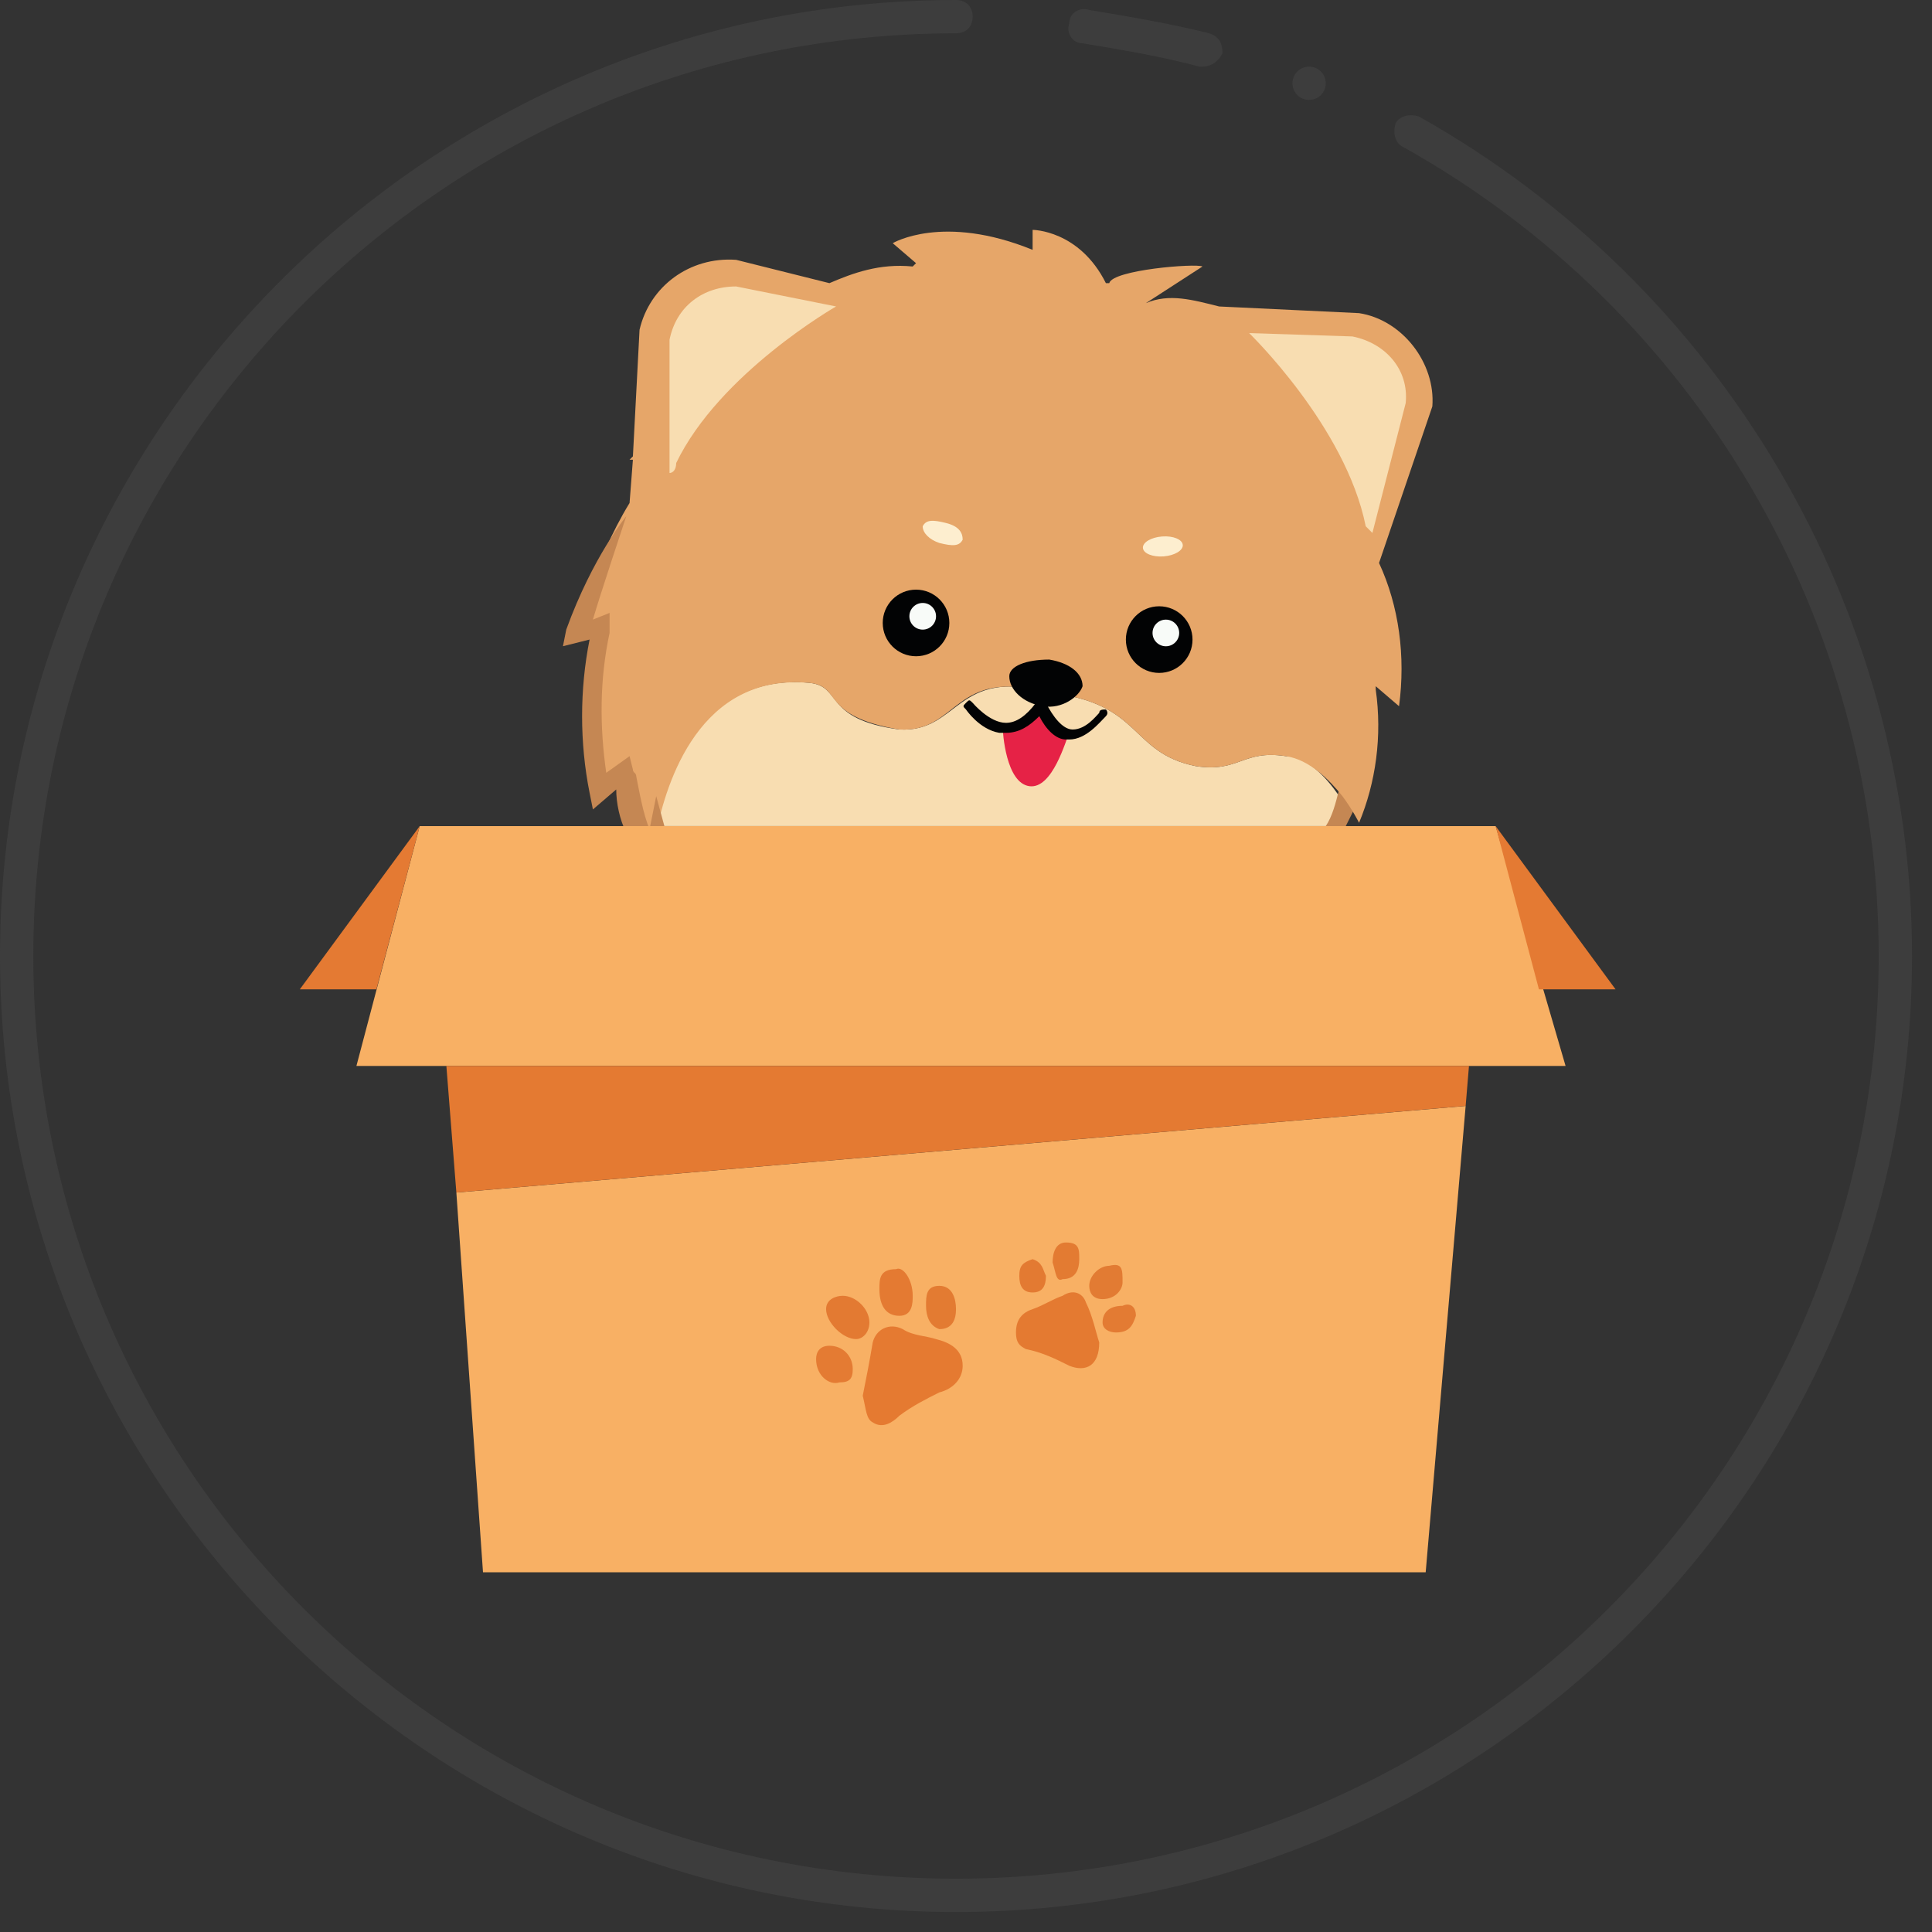 <?xml version="1.0" encoding="UTF-8"?> <svg xmlns="http://www.w3.org/2000/svg" width="100" height="100" viewBox="0 0 100 100" fill="none"><rect x="0" y="0" width="100" height="100" fill="#333333" stroke="none"/><g clip-path="url(#clip0_29_3772)"><path d="M69.311 41.206C69.311 41.723 69.138 42.24 68.966 42.758H33.966C34.656 39.999 36.38 34.826 41.897 35.344C43.621 35.516 42.586 37.24 46.552 37.758C49.655 37.93 49.483 34.482 54.31 35.861C59.138 36.378 58.449 38.964 61.897 39.654C64.138 39.999 64.311 38.792 66.552 39.137C67.586 39.137 68.621 40.171 69.311 41.206Z" fill="#F8DDB1"></path><path d="M70.173 41.726C70 42.071 69.828 42.416 69.656 42.761H68.621C68.966 42.244 69.138 41.554 69.311 40.864C69.828 41.209 70 41.554 70.173 41.726Z" fill="#C58753"></path><path d="M71.379 29.139C72.414 31.38 72.759 33.966 72.414 36.553L71.207 35.518V35.691C71.552 38.104 71.207 40.518 70.345 42.587C70.345 42.587 70 41.898 69.483 41.208C68.793 40.346 67.759 39.311 66.552 39.139C64.31 38.794 64.138 40.001 61.897 39.656C58.448 38.966 59.138 36.38 54.31 35.863C49.31 34.484 49.655 37.932 46.552 37.76C42.414 37.07 43.621 35.518 41.897 35.346C36.207 34.828 34.483 40.518 33.965 43.104C33.793 43.794 33.793 44.311 33.793 44.311C33.793 44.311 32.586 42.76 32.414 39.828C32.414 39.656 32.414 39.656 32.414 39.484L31.035 40.518C30.517 37.76 30.517 35.001 31.207 32.242V32.07L30 32.415C30 32.415 30.69 29.139 32.586 26.035L32.759 23.794H32.586C32.586 23.794 32.586 23.794 32.759 23.622L33.103 17.07C33.621 14.829 35.69 13.277 38.103 13.449L42.931 14.656C44.138 14.139 45.517 13.622 47.241 13.794L47.414 13.622L46.207 12.587C46.207 12.587 48.793 11.035 53.448 12.932V12.759V11.898C53.448 11.898 55.862 11.898 57.241 14.656C57.414 14.656 57.414 14.656 57.414 14.656C57.586 13.966 61.897 13.622 62.241 13.794L59.31 15.691C60.517 15.173 61.724 15.518 63.103 15.863L70.345 16.208C72.586 16.553 74.31 18.794 74.138 21.035L71.379 29.139Z" fill="#E6A669"></path><path d="M71.035 27.586L72.759 20.862C72.931 19.138 71.724 17.759 70 17.414L64.655 17.241C64.655 17.241 69.655 22.069 70.69 27.241L71.035 27.586Z" fill="#F8DDB1"></path><path d="M34.655 24.482V17.586C35 15.862 36.379 14.827 38.103 14.827L43.276 15.862C43.276 15.862 37.242 19.31 35 23.965C35 24.31 34.828 24.482 34.655 24.482Z" fill="#F8DDB1"></path><path d="M34.483 43.103H32.414C32.069 42.414 31.896 41.552 31.896 40.862L30.689 41.897L30.517 41.035C30 38.448 30 35.69 30.517 33.103L29.138 33.448L29.31 32.586C30.689 28.793 32.414 26.724 32.414 26.724C32.414 26.724 31.034 30.862 30.689 32.069L31.552 31.724V32.414C31.552 32.414 31.552 32.586 31.552 32.759C31.034 35.172 31.034 37.586 31.379 40L32.586 39.138L32.758 39.828C32.758 40 32.931 40 32.931 40.172C33.103 41.035 33.276 42.069 33.62 42.931L33.965 41.207L34.483 43.103Z" fill="#C58753"></path><path d="M52.241 35.001C52.241 35.691 52.931 36.38 53.965 36.553C55 36.725 55.862 36.036 56.034 35.519C56.034 34.829 55.345 34.312 54.31 34.139C53.103 34.139 52.241 34.484 52.241 35.001Z" fill="#020304"></path><path d="M51.897 37.588C51.897 37.933 52.069 40.519 53.276 40.692C54.483 40.864 55.172 38.278 55.345 37.933C54.828 38.105 53.793 36.554 53.793 36.554C53.621 36.726 52.414 38.105 51.897 37.588Z" fill="#E62246"></path><path d="M57.242 36.724C57.069 36.724 56.897 36.724 56.897 36.897C56.724 37.069 56.208 37.759 55.518 37.759C55.001 37.759 54.483 37.069 54.139 36.379C54.139 36.207 53.966 36.207 53.794 36.207C53.621 36.207 53.621 36.379 53.621 36.379C53.104 37.069 52.587 37.414 52.069 37.414C51.208 37.414 50.345 36.379 50.345 36.379C50.173 36.207 50.173 36.207 50 36.379C49.828 36.552 49.828 36.552 50 36.724C50 36.724 50.69 37.759 51.724 37.931C51.897 37.931 51.897 37.931 52.069 37.931C52.759 37.931 53.276 37.586 53.794 37.069C54.139 37.759 54.656 38.276 55.173 38.276H55.345C56.208 38.276 56.897 37.414 57.242 37.069C57.414 36.897 57.242 36.724 57.242 36.724Z" fill="#020304"></path><path d="M60.228 28.799C60.797 28.756 61.242 28.49 61.22 28.206C61.199 27.921 60.719 27.725 60.15 27.768C59.58 27.811 59.136 28.076 59.157 28.361C59.179 28.646 59.658 28.842 60.228 28.799Z" fill="#FDEECF"></path><path d="M47.759 27.242C47.931 26.897 48.276 26.897 48.966 27.07C49.655 27.242 49.828 27.587 49.828 27.932C49.655 28.277 49.31 28.277 48.621 28.104C48.104 27.932 47.759 27.587 47.759 27.242Z" fill="#FDEECF"></path><path d="M59.999 34.83C60.952 34.83 61.724 34.058 61.724 33.105C61.724 32.153 60.952 31.381 59.999 31.381C59.047 31.381 58.275 32.153 58.275 33.105C58.275 34.058 59.047 34.83 59.999 34.83Z" fill="#020304"></path><path d="M60.345 33.451C60.726 33.451 61.035 33.142 61.035 32.761C61.035 32.38 60.726 32.072 60.345 32.072C59.964 32.072 59.655 32.38 59.655 32.761C59.655 33.142 59.964 33.451 60.345 33.451Z" fill="#F8FBF8"></path><path d="M47.414 33.968C48.366 33.968 49.138 33.196 49.138 32.244C49.138 31.291 48.366 30.52 47.414 30.52C46.461 30.52 45.69 31.291 45.69 32.244C45.69 33.196 46.461 33.968 47.414 33.968Z" fill="#020304"></path><path d="M47.759 32.589C48.14 32.589 48.449 32.28 48.449 31.899C48.449 31.518 48.14 31.209 47.759 31.209C47.378 31.209 47.069 31.518 47.069 31.899C47.069 32.28 47.378 32.589 47.759 32.589Z" fill="#F8FBF8"></path><path d="M23.621 61.726L75.862 57.244L73.793 81.382H25L23.621 61.726Z" fill="#F8B064"></path><path d="M77.414 42.76H77.241H76.379C75.69 42.76 74.827 42.76 74.138 42.76H57.241H42.759H25.345H24.828H21.896H21.724L18.448 55.174H81.034L77.414 42.76Z" fill="#F8B064"></path><path d="M15.518 51.208H19.483L21.724 42.76L15.518 51.208Z" fill="#E47A33"></path><path d="M83.621 51.208H79.655L77.414 42.76L83.621 51.208Z" fill="#E47A33"></path><path d="M76.034 55.172L75.862 57.241L23.621 61.724L23.104 55.172H76.034Z" fill="#E47A32"></path><path d="M44.655 72.243C44.828 71.381 45 70.519 45.172 69.484C45.345 68.794 46.035 68.45 46.724 68.794C47.242 69.139 47.931 69.139 48.448 69.312C49.138 69.484 49.828 69.829 49.828 70.691C49.828 71.381 49.31 71.898 48.621 72.07C47.931 72.415 47.242 72.76 46.552 73.277C46.207 73.622 45.69 73.967 45.172 73.622C44.828 73.45 44.828 72.932 44.655 72.243Z" fill="#E57A31"></path><path d="M56.896 69.484C56.896 70.691 56.207 71.036 55.345 70.691C54.655 70.346 53.965 70.001 53.103 69.829C52.758 69.657 52.586 69.484 52.586 68.967C52.586 68.277 52.931 67.933 53.448 67.76C53.965 67.588 54.483 67.243 55 67.07C55.517 66.726 56.034 66.898 56.207 67.415C56.551 68.105 56.724 68.967 56.896 69.484Z" fill="#E47A31"></path><path d="M44.31 69.311C43.621 69.311 42.759 68.449 42.759 67.76C42.759 67.242 43.276 67.07 43.621 67.07C44.31 67.07 45 67.76 45 68.449C45 68.966 44.655 69.311 44.31 69.311Z" fill="#E37A32"></path><path d="M47.242 67.071C47.242 67.416 47.242 68.106 46.552 68.106C45.862 68.106 45.518 67.589 45.518 66.727C45.518 66.209 45.518 65.692 46.38 65.692C46.724 65.52 47.242 66.209 47.242 67.071Z" fill="#E47A32"></path><path d="M42.241 70.345C42.241 70.001 42.414 69.656 42.931 69.656C43.62 69.656 44.138 70.173 44.138 70.863C44.138 71.38 43.965 71.552 43.448 71.552C42.931 71.725 42.241 71.207 42.241 70.345Z" fill="#E47B33"></path><path d="M47.931 67.589C47.931 67.072 47.931 66.555 48.62 66.555C49.31 66.555 49.482 67.244 49.482 67.762C49.482 68.279 49.31 68.796 48.62 68.796C48.103 68.624 47.931 68.106 47.931 67.589Z" fill="#E37B32"></path><path d="M54.482 65.346C54.482 64.829 54.655 64.311 55.172 64.311C55.862 64.311 55.862 64.656 55.862 65.174C55.862 65.691 55.689 66.208 55 66.208C54.655 66.38 54.655 65.863 54.482 65.346Z" fill="#E37B32"></path><path d="M58.103 66.38C58.103 66.725 57.758 67.242 57.068 67.242C56.551 67.242 56.379 66.897 56.379 66.552C56.379 66.035 56.896 65.518 57.413 65.518C58.103 65.345 58.103 65.69 58.103 66.38Z" fill="#E27B33"></path><path d="M58.794 68.106C58.621 68.624 58.449 68.968 57.759 68.968C57.414 68.968 57.069 68.796 57.069 68.451C57.069 67.934 57.414 67.589 58.104 67.589C58.449 67.417 58.794 67.589 58.794 68.106Z" fill="#E37B33"></path><path d="M54.138 66.036C54.138 66.553 53.966 66.898 53.448 66.898C52.931 66.898 52.759 66.553 52.759 66.036C52.759 65.519 52.931 65.346 53.448 65.174C53.966 65.346 53.966 65.691 54.138 66.036Z" fill="#E37A32"></path><path d="M62.241 3.448H62.069C60.172 2.93 58.103 2.586 56.034 2.241C55.517 2.241 55.172 1.723 55.345 1.206C55.345 0.689 55.862 0.344 56.379 0.517C58.448 0.861 60.517 1.206 62.586 1.723C63.103 1.896 63.276 2.241 63.276 2.758C63.103 3.103 62.758 3.448 62.241 3.448Z" fill="#3D3D3D"></path><path d="M49.483 98.966C22.241 98.966 0 76.724 0 49.483C0 22.241 22.241 0 49.483 0C50 0 50.345 0.345 50.345 0.862C50.345 1.379 50 1.724 49.483 1.724C23.104 1.724 1.724 23.104 1.724 49.483C1.724 75.862 23.104 97.241 49.483 97.241C75.862 97.241 97.241 75.862 97.241 49.483C97.241 32.069 87.759 16.035 72.586 7.586C72.241 7.414 72.069 6.897 72.241 6.379C72.414 6.034 72.931 5.862 73.448 6.034C89.138 14.828 98.966 31.552 98.966 49.483C98.966 76.724 76.724 98.966 49.483 98.966Z" fill="#3D3D3D"></path><path d="M67.759 5.172C68.235 5.172 68.621 4.786 68.621 4.31C68.621 3.834 68.235 3.448 67.759 3.448C67.282 3.448 66.897 3.834 66.897 4.31C66.897 4.786 67.282 5.172 67.759 5.172Z" fill="#3D3D3D"></path></g><defs><clipPath id="clip0_29_3772"><rect width="100" height="100" fill="white"></rect></clipPath></defs></svg> 